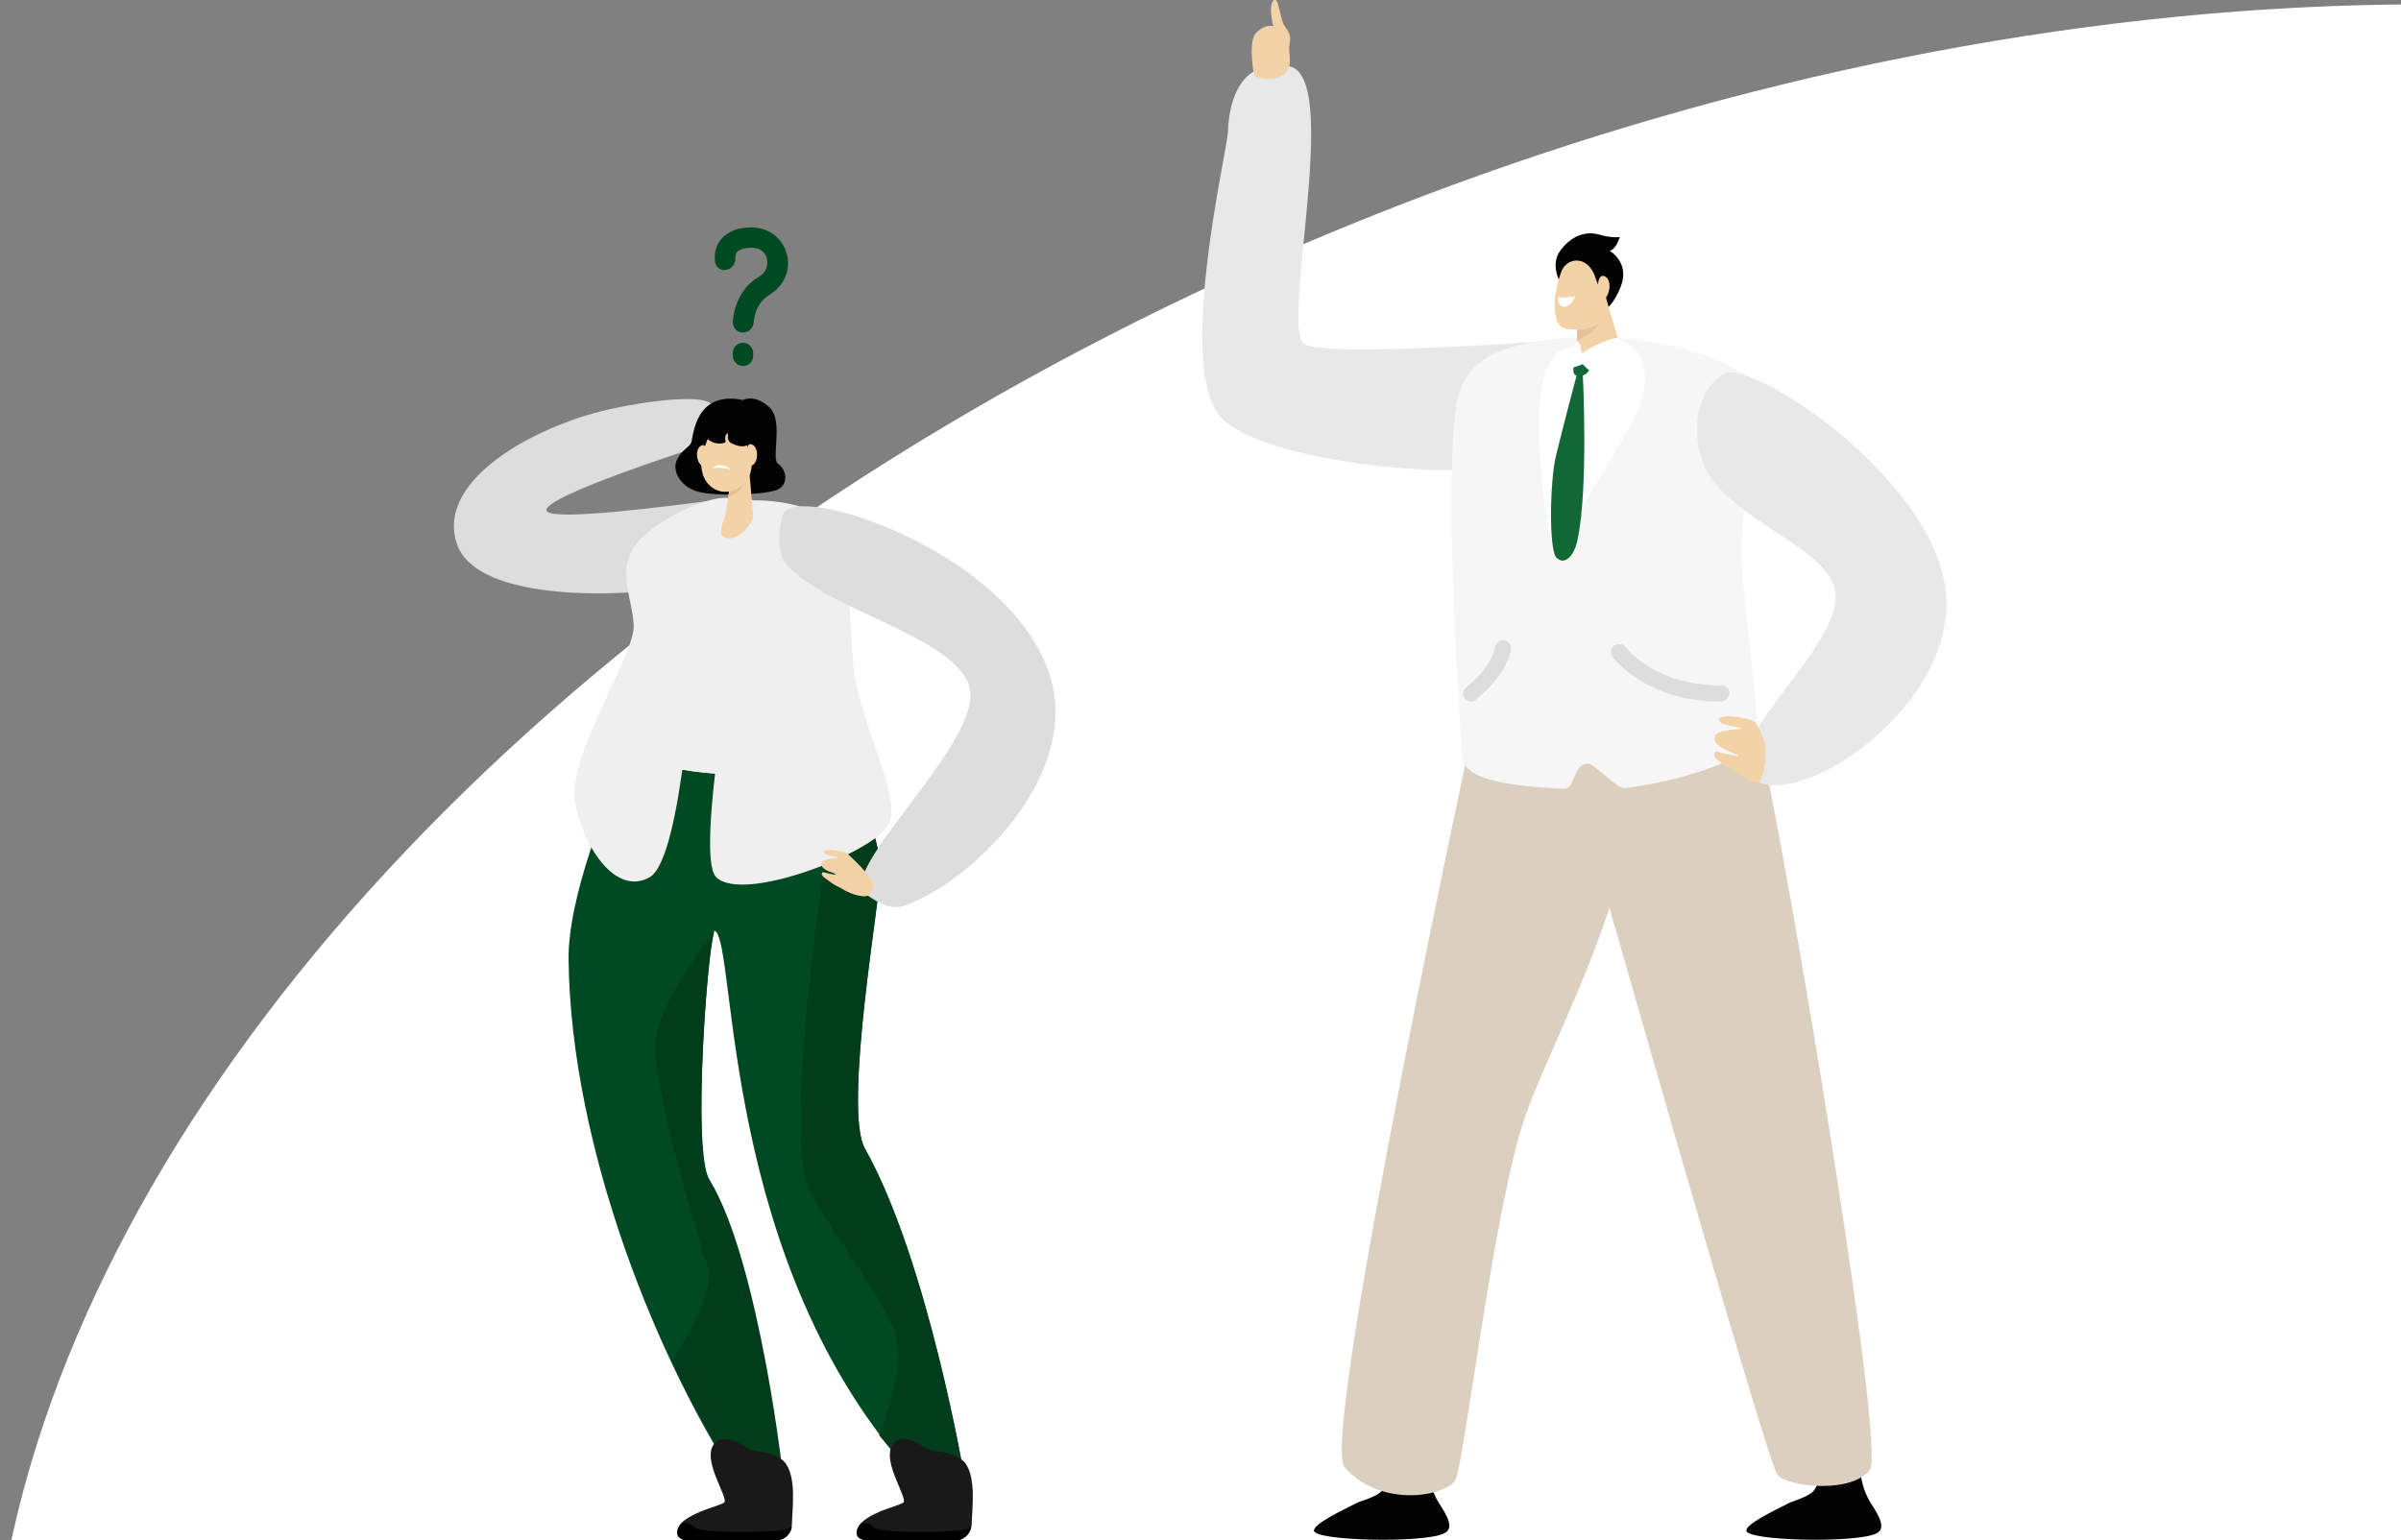 <?xml version="1.0" encoding="utf-8"?>
<!-- Generator: Adobe Illustrator 24.3.0, SVG Export Plug-In . SVG Version: 6.00 Build 0)  -->
<svg version="1.1" id="_x3C_Layer_x3E_" xmlns="http://www.w3.org/2000/svg" xmlns:xlink="http://www.w3.org/1999/xlink" x="0px"
	 y="0px" viewBox="0 0 402 258" style="enable-background:new 0 0 402 258;" xml:space="preserve">
<rect x="0" y="0" width="402" height="258" fill="#808080" stroke="none"/>
<style type="text/css">
	.st0{clip-path:url(#SVGID_2_);}
	.st1{fill:#FFFFFF;}
	.st2{fill:#E8E8E8;}
	.st3{fill:#F4D2A8;}
	.st4{fill:#030303;}
	.st5{fill:#DBD0BF;}
	.st6{fill:#F6F6F6;}
	.st7{fill:#E5C29C;}
	.st8{fill:#116834;}
	.st9{fill:#DDDDDD;}
	.st10{fill:#004A21;}
	.st11{fill:#EFEFEF;}
	.st12{fill:#013D1A;}
	.st13{fill:#E8BE91;}
	.st14{fill:#191919;}
</style>
<g>
	<defs>
		<rect id="SVGID_1_" width="402" height="258"/>
	</defs>
	<clipPath id="SVGID_2_">
		<use xlink:href="#SVGID_1_"  style="overflow:visible;"/>
	</clipPath>
	<g class="st0">
		<g>
			
				<ellipse transform="matrix(0.935 -0.354 0.354 0.935 -58.768 124.441)" class="st1" cx="310.4" cy="222.7" rx="324.7" ry="203.2"/>
		</g>
	</g>
</g>
<g>
	<g>
		<path class="st2" d="M257.7,57.2c0,0-34.8,2.6-39.2,0.5c-4.4-2.1,6.3-45.1-2.7-46.6c-9-1.5-10.1,7.4-10.2,11
			c-0.2,3.6-9.1,40.9-0.7,48.3c8.4,7.4,39.7,9.6,43.1,7.7C251.4,76.2,257.7,57.2,257.7,57.2z"/>
	</g>
	<g>
		<path class="st3" d="M210,12.7c0,0-1.2-5.8,0.4-7.3c1.6-1.5,2.8-1,2.8-1s-0.9-3.3,0-4.3s1.1,3.2,1.9,4.3s1.1,1.6,0.8,3
			s0.9,4.2-1.3,5.3C212.4,13.9,210,12.7,210,12.7z"/>
	</g>
	<g>
		<path class="st4" d="M313.2,251.7c-1.3-2.1-1.7-4.3-1.8-6.2l-6.8-0.2c0,0,0.4,2.4-0.8,4.2c-0.5,0.8-2,1.4-4,2.1
			c-3.2,1.6-7.3,3.6-7.4,4.7c-0.3,1.8,18.6,2.2,21.8,0.5C315.8,256,314.7,254,313.2,251.7z"/>
	</g>
	<g>
		<path class="st4" d="M240.9,251.7c-1.3-2.1-1.7-4.3-1.8-6.2l-6.8-0.2c0,0,0.4,2.4-0.8,4.2c-0.5,0.8-2,1.4-4.1,2.1
			c-3.2,1.6-7.3,3.6-7.4,4.7c-0.3,1.8,18.6,2.2,21.8,0.5C243.5,256,242.4,254,240.9,251.7z"/>
	</g>
	<g>
		<path class="st5" d="M247.4,118.3c0,0-26.5,122.5-22.3,127.4c5.4,6.3,15.4,5.4,18.4,2.5c1.6-1.6,6.4-45.8,12-61.6
			c5.1-14.4,21-41.8,17.5-62.4C272.3,120.3,247.4,118.3,247.4,118.3z"/>
	</g>
	<g>
		<path class="st5" d="M291.3,119.2c0,0,3.4,4.5,4.8,11.6c6.1,30.6,19.4,112,17,115.3c-2.9,4.1-13.7,3-15.5,0.9
			c-1.8-2.1-32.3-109.7-34-115.4s-4-11.4,2.3-12.4C272.2,118.2,291.3,119.2,291.3,119.2z"/>
	</g>
	<g>
		<path class="st6" d="M295.5,65.3c-9.3-8.8-31.3-11.1-43.8-6.7c-4.2,1.5-7,4.3-7.8,8.8c-1.4,8.4-1.1,30.2,0.9,59.2
			c0.2,2.5,2.6,4.9,17,5.5c2,0.1,1.5-4.2,4.1-4.2c1,0,4.9,4.2,6,4.1c8.7-0.9,20.8-4.9,21.8-7.8c1.3-3.5-1.1-16.2-2-28.9
			C290.7,78.8,298.4,68,295.5,65.3z"/>
	</g>
	<g>
		<path class="st1" d="M262.3,58.3c0,0,7-1.8,9.9-0.8c2.9,1,4.1,5.3,2.5,10.1s-10.3,16.5-12.1,23c-1.8,6.4-3.6-2.7-4-6.2
			C258.3,80.8,255.2,60.2,262.3,58.3z"/>
	</g>
	<g>
		<g>
			<path class="st4" d="M261,46.8c0,0-1.4-2.7,0.3-4.9c1.7-2.3,4.1-3.3,6.5-2.6c2,0.6,3.4,0.4,3.4,0.4s-0.6,2.1-1.7,2.3
				c0,0,3.4,1.9,1.9,5.9c-1.5,4-4,5.3-5.2,5C265,52.6,261,46.8,261,46.8z"/>
		</g>
		<g>
			<path class="st3" d="M268.7,49.2l2.6,8.9c0,1.3-5,3.7-7,2c-0.6-0.5-0.1-8.3-0.1-8.3L268.7,49.2z"/>
		</g>
		<g>
			<path class="st7" d="M264.1,57c0-0.8,0-1.6,0-2.3l3.7-0.7C267.8,54,267,55.9,264.1,57z"/>
		</g>
		<g>
			<path class="st3" d="M266.9,45.9l1.8,5c0.5,1.7-0.5,3.4-2.2,3.9c-1.3,0.4-2.2,0.4-3.9,0.3c-1.4-0.1-2.2-1.5-2.3-3.4
				c-0.1-2.5,0.6-4.7,1-5.9C262.1,43.1,265.5,42.7,266.9,45.9z"/>
		</g>
		<g>
			<path class="st1" d="M263.7,49.6c0,0-1.2,0.3-2.9,0.2c0,0,0,1.1,0.7,1.5C262.1,51.6,263.3,51,263.7,49.6z"/>
		</g>
		<g>
			<path class="st3" d="M267.3,48.2c0.1-0.3,0.2-0.6,0.3-0.9c0.1-0.6,0.4-1.5,1.3-0.9c1.2,0.9,0.4,4.1-1.1,4.1
				C266.5,50.5,267,49,267.3,48.2z"/>
		</g>
		<g>
			<path class="st3" d="M265.8,54c-1.6,0.4-3.1,0-3.9-0.5c-0.5-0.3-1.1-0.2-1.4-0.1c0.4,1,1,1.6,2,1.7c1.7,0.2,2.6,0.1,3.9-0.3
				c1.2-0.3,2-1.3,2.2-2.5C268,53.1,267,53.7,265.8,54z"/>
		</g>
	</g>
	<g>
		<path class="st2" d="M288.7,62.6c4.7-2.6,37.2,18.8,37.2,38.5c0,18.4-25.1,34.7-32.3,29.4c-7.2-5.3,14.7-21.7,13.7-31.2
			c-0.7-6.7-13.5-10.6-20.2-18.4C283,76.1,282.8,65.9,288.7,62.6z"/>
	</g>
	<g>
		<path class="st8" d="M263.7,60.7c0,0-1,2.4,0.8,2.3s2-2.3,2-2.3L263.7,60.7z"/>
	</g>
	<g>
		<path class="st8" d="M264.1,62.4c0,0-2.6,9.8-3.6,14c-1,4.2-1.2,15.7,0.1,17c1.4,1.4,3-0.4,3.5-2.9c1.9-8.5,0.9-28.1,0.9-28.1
			L264.1,62.4L264.1,62.4z"/>
	</g>
	<g>
		<path class="st1" d="M265,59.1c3.8-2.5,5.9-2.5,5.9-2.5s1.8,1.3,2,1.9c0.2,0.6-4.1,3.4-5,4.1S265,61,265,61s-2,0.8-2.2,0.5
			c-0.3-0.3,0.6-4.3,1.3-4.3C264.8,57.3,264.6,59.3,265,59.1z"/>
	</g>
	<g>
		<path class="st3" d="M295.4,124.3c0,0-0.7-2.4-1.5-3.3c-0.9-0.8-6-1.6-6.1-0.5c-0.1,1.1,3.2,1,3.8,1.6c0,0-3.8,0-4.4,1.1
			s0.9,2.1,2.4,2.7s2.1,0.9,2.1,0.9s-3.6-0.6-4-0.9c-0.4-0.3-1.5,0.5,0.4,1.8s5.6,3.8,6.4,3.3C295.3,130.5,296,125.9,295.4,124.3z"
			/>
	</g>
	<g>
		<path class="st9" d="M288,117.5c-12.3,0-17.8-7.2-18-7.5c-0.5-0.6-0.3-1.5,0.3-1.9c0.6-0.4,1.5-0.3,1.9,0.3
			c0.2,0.3,5,6.4,15.9,6.4c0,0,0.1,0,0.1,0c0.8,0,1.4,0.6,1.4,1.4C289.4,116.9,288.8,117.5,288,117.5C288,117.5,288,117.5,288,117.5
			z"/>
	</g>
	<g>
		<path class="st9" d="M246.4,117.5c-0.4,0-0.8-0.2-1.1-0.5c-0.5-0.6-0.4-1.4,0.2-1.9c4.3-3.4,4.8-6.6,4.8-6.7
			c0.1-0.7,0.8-1.3,1.5-1.2c0.7,0.1,1.3,0.8,1.2,1.5c0,0.2-0.6,4.2-5.8,8.4C247,117.4,246.7,117.5,246.4,117.5z"/>
	</g>
</g>
<g>
	<path class="st9" d="M117.3,74.7c0,0-26.4,8.4-25.8,10.8c0.5,2,22.2-1,26.5-1.5c4.3-0.4-2.6,14.2-10,15c-7.4,0.8-28.4,1.2-31.5-7.9
		c-3-8.8,7.8-16.9,20.6-21.2c5.7-1.9,15.2-3.4,19.6-3C122.4,67.3,120.4,73.5,117.3,74.7z"/>
	<path class="st10" d="M119.7,155.9c3.7,2,0.7,56,33.6,91.6h8.2c0,0-6.1-36.3-16.7-55.2c-3.7-6.6,2.7-42.8,2.6-46.2
		c-0.1-7.3-4.3-14.2-7.4-18.7c-14.1,4.3-27.3,1.8-35.3-0.8c-2.9,7.6-9.7,23.6-9.5,34.3c0.4,31,14.7,67.5,30,90c1.1,1.7,6,0,6,0
		c0.1-2.6-4.4-40-12.6-53.3C115.8,192.8,118.7,155.3,119.7,155.9z"/>
	<path class="st11" d="M140.1,127.4c-1.7-2.4-3-4.2-3.3-4.8c-0.9-2.5,6.3-20.3,0.2-30.8c-3.7-6.3-11.5-6.3-20.9-6.3
		c-1.8,0-9,3.7-9.9,10.5c-1.2,9.1,6,4.9,3.2,14.5c-1.1,3.7-2.3,8.2-3.5,13c-0.2,0.7-0.6,1.8-1.1,3.2
		C112.9,129.2,126,131.7,140.1,127.4z"/>
	<path class="st4" d="M124.4,67c0,0,1.9-1.1,4.4,1.2c2.5,2.3,0.2,8.7,1.5,9.5c1.3,0.9,1.8,3.2,0.1,4.2s-10.8,1.3-13.7,0.4
		s-4.3-3.6-3.3-5.4s1.9-1.9,2.3-2.7C116.1,73.5,116.1,65.3,124.4,67z"/>
	<path class="st12" d="M119.6,156.1c-1.3,1.6-9,11.4-9.8,17.8c-0.9,6.9,6.5,31.5,8.7,38.5c1,3.1-2.2,9.5-6,15.5
		c4,8.5,8.4,16.4,12.9,23c1.1,1.7,6,0,6,0c0.1-2.6-4.4-40-12.6-53.3C115.9,193,118.4,159.3,119.6,156.1z"/>
	<path class="st12" d="M153.3,247.6h8.2c0,0-6.1-36.3-16.7-55.2c-3.7-6.6,2.7-42.8,2.6-46.2c-0.1-7-4-13.8-7.1-18.3
		c-0.1,0.6-0.2,1.2-0.3,1.9c-1.4,12-9.3,60.5-4.4,69.7c4.8,9.2,14.2,19.7,14.8,26.5c0.3,3.6-1.4,9.5-3.2,14.4
		C149.2,242.8,151.2,245.2,153.3,247.6z"/>
	<path class="st11" d="M123.3,85.9c0,0-5.7,2.7-6.5,15.3c-0.5,7.5-2.5,42.5-8,45.7c-5.5,3.2-11-4.6-12.5-12.4
		c-1.5-7.7,10.1-24.9,9.8-29.8c-0.3-5-3-9.3,0.6-13.8C110.3,86.3,125.2,79.7,123.3,85.9z"/>
	<path class="st11" d="M125.4,83.8c0,0,11.3-0.5,14.2,5c2.9,5.5,2.3,11.3,3.3,22.7c0.9,10,8.7,22.3,5.6,27
		c-3.1,4.6-24.2,12.8-28.6,8.4c-3.6-3.6,3.4-41.4,5.8-56.7C126.3,86.2,125.4,83.8,125.4,83.8z"/>
	<g>
		<path class="st3" d="M125.4,78.3l0.7,8c0.1,1.3-2.9,5-5.1,3.5c-0.7-0.4,0-2.3,0.5-3.7l1-7L125.4,78.3z"/>
		<path class="st13" d="M122,83.2c2.8-1,3.2-3.5,3.2-3.5l-2.7,0.4L122,83.2z"/>
		<g>
			<path class="st3" d="M124.6,73.3l1,2.9c0.8,2.3-0.3,5-2.7,5.8c-2.2,0.8-4.5-0.1-5.3-2.9c-0.7-2.4,0.7-4.9,1.1-6.1
				C119.8,70.2,123.2,69.9,124.6,73.3z"/>
			<path class="st3" d="M125,76.2c0.1-0.3,0.1-0.5,0.1-0.8c0-0.5,0.1-1.3,0.9-0.9c1.1,0.5,1,3.3-0.3,3.5
				C124.7,78.2,124.9,76.9,125,76.2z"/>
			<path class="st3" d="M118.5,76.3c-0.1-0.3-0.1-0.5-0.2-0.8c-0.1-0.5-0.3-1.3-1-0.8c-1.1,0.7-0.6,3.4,0.7,3.5
				C119,78.3,118.7,77,118.5,76.3z"/>
			<path class="st1" d="M119.3,78.4c0,0,1.3-0.2,3,0.2C122.3,78.6,120.8,77.2,119.3,78.4z"/>
			<g>
				<path class="st3" d="M122.5,81.1c-0.9,0.2-2.6,0.1-3.3-0.3c-0.7-0.4-1.4-1.5-1.6-1.7c0,0.1,0,0.1,0,0.1c0.8,2.7,3.2,3.7,5.3,2.9
					c1.4-0.5,2.4-1.7,2.8-3.1C124.7,80.3,123.3,80.9,122.5,81.1z"/>
			</g>
		</g>
	</g>
	<g>
		<path class="st14" d="M127.2,243.1c-0.9,0-1.7-0.3-2.5-0.8c-0.8-0.6-3.3-1.9-4.7-0.9c-3.2,2.4,2.3,9.7,1.2,10.3
			c-1.1,0.6-4.5,1.3-6.7,3c-1.3,1-1.9,3,0.5,3.3c1.8,0.2,10.3,0.1,14.8,0c1.6,0,2.8-1.3,2.8-2.9c0-1.9,0.9-7.9-1.3-10.3
			C130.6,243.9,127.9,243.1,127.2,243.1z"/>
		<g>
			<path d="M131.4,256.2c-1.4,0.4-14.1,0.7-15.1-0.4c-0.6-0.6-1.4-0.8-2-0.8c-1.1,1.1-1.5,2.8,0.8,3c1.8,0.2,10.3,0.1,14.8,0
				c1.4,0,2.5-1,2.7-2.3C132.3,255.9,131.8,256.1,131.4,256.2z"/>
		</g>
	</g>
	<g>
		<path class="st14" d="M157.2,243.1c-0.9,0-1.7-0.3-2.5-0.8c-0.8-0.6-3.3-1.9-4.7-0.9c-3.2,2.4,2.3,9.7,1.2,10.3
			c-1.1,0.6-4.5,1.3-6.6,3c-1.3,1-1.9,3,0.5,3.3c1.8,0.2,10.3,0.1,14.8,0c1.6,0,2.8-1.3,2.8-2.9c0-1.9,0.9-7.9-1.3-10.3
			C160.6,243.9,157.9,243.1,157.2,243.1z"/>
		<g>
			<path d="M161.4,256.2c-1.4,0.4-14.1,0.7-15.1-0.4c-0.6-0.6-1.4-0.8-2-0.8c-1.1,1.1-1.5,2.8,0.8,3c1.8,0.2,10.3,0.1,14.8,0
				c1.4,0,2.5-1,2.7-2.3C162.3,255.9,161.9,256.1,161.4,256.2z"/>
		</g>
	</g>
	<path class="st11" d="M142.6,107.9c-0.3-3.8-0.4-6.9-0.6-9.6l-10.1-3.5C131.9,94.8,136.8,103.9,142.6,107.9z"/>
	<path class="st4" d="M119.8,70.6c0,0-2.5,1.4-1.4,2.8c1.1,1.3,3.3,0.9,3.1,0.5s0-1.3,0.3-1.3s-0.4,1.2,0.8,1.7
		c1.2,0.6,2.4,0.6,2.7,0c0.2-0.6-0.1-3.6-1.7-4.2C121.9,69.5,119.8,70.6,119.8,70.6z"/>
	<path class="st9" d="M131.1,86.2c1.6-5.6,38.1,5.9,44.7,27c5.4,17.3-14.3,35.4-24.8,38.6c-2.3,0.7-5.1-1.4-6-2
		c-5.4-3.6,19.1-25.1,17.4-34.3c-1.6-8.6-23.3-13-30.5-20.7C129.9,92.8,130.4,88.6,131.1,86.2z"/>
	<path class="st3" d="M141.9,143c-0.6-0.5-3.8-1-3.9-0.3c-0.1,0.7,2,0.6,2.4,1c0,0-2.4,0-2.8,0.7c-0.4,0.7,0.6,1.4,1.6,1.7
		s0.6,0.4,0.6,0.4s-1.2-0.2-1.8-0.4c-0.3-0.1-0.9,0.3,0.3,1.1c0.9,0.6,0.9,0.8,2.6,1.6c0,0,1.6,1.1,3.5,1.3c1,0.1,1.6-0.2,1.8-1.8
		C146.3,146.9,141.9,143,141.9,143z"/>
	<g>
		<g>
			<path class="st10" d="M124.4,55.7C124.4,55.7,124.3,55.7,124.4,55.7c-1,0-1.7-0.8-1.7-1.8c0-0.2,0.2-5.1,4.3-7.5
				c1.4-0.8,1.6-2.1,1.4-3.1c-0.1-0.5-0.7-1.9-2.7-1.8c-1.1,0-1.9,0.3-2.3,0.7c-0.3,0.4-0.3,1-0.3,1c0.1,0.9-0.5,1.8-1.5,2
				s-1.8-0.5-1.9-1.5c0-0.2-0.3-2.1,1.1-3.7c1.1-1.2,2.7-1.9,4.8-1.9c2.9-0.1,5.3,1.6,6.1,4.3c0.8,2.7-0.4,5.5-2.9,7
				c-2.5,1.5-2.6,4.5-2.6,4.6C126.1,55,125.3,55.7,124.4,55.7z"/>
		</g>
		<g>
			<path class="st10" d="M124.4,61.3c-0.9,0-1.7-0.8-1.7-1.7v-0.5c0-1,0.8-1.7,1.7-1.7c0.9,0,1.7,0.8,1.7,1.7v0.5
				C126.1,60.6,125.3,61.3,124.4,61.3z"/>
		</g>
	</g>
</g>
</svg>
